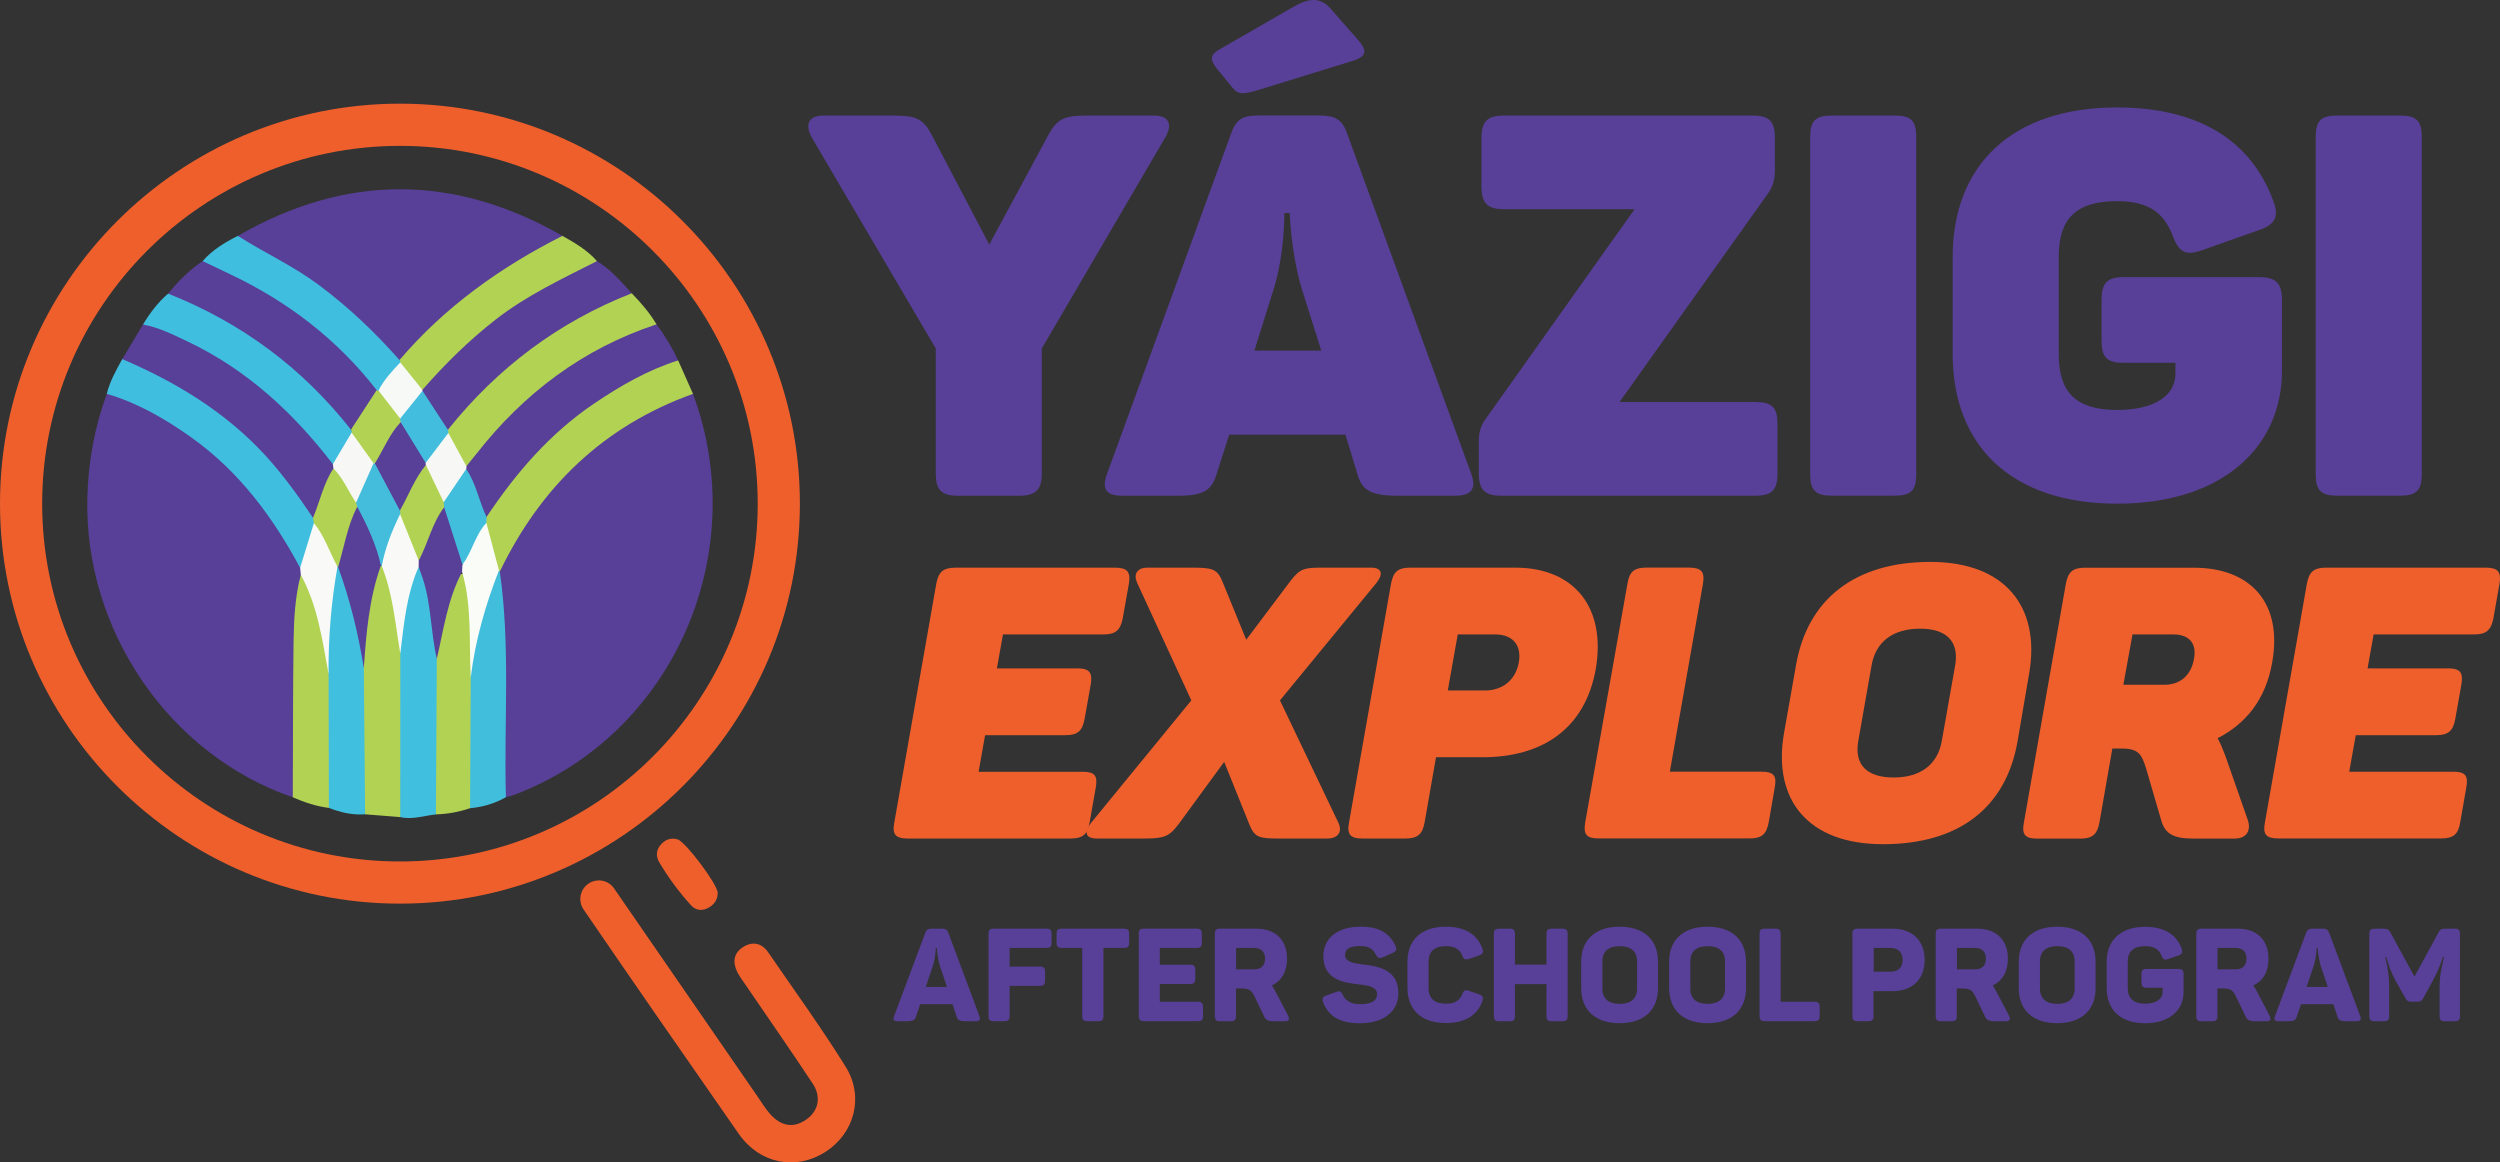 <?xml version="1.0" encoding="utf-8"?>
<!-- Generator: Adobe Illustrator 16.0.0, SVG Export Plug-In . SVG Version: 6.00 Build 0)  -->
<!DOCTYPE svg PUBLIC "-//W3C//DTD SVG 1.1//EN" "http://www.w3.org/Graphics/SVG/1.1/DTD/svg11.dtd">
<svg version="1.1" id="Layer_1" xmlns="http://www.w3.org/2000/svg" xmlns:xlink="http://www.w3.org/1999/xlink" x="0px" y="0px"
	 width="77.846px" height="36.195px" viewBox="7.849 28.674 77.846 36.195" enable-background="new 7.849 28.674 77.846 36.195"
	 xml:space="preserve">
<rect x="7.849" y="28.674" width="77.846" height="36.195" fill="#333333" stroke="none"/>
<g>
	<g>
		<g>
			<g opacity="0.42">
				<defs>
					<rect id="SVGID_1_" x="11.309" y="35.495" opacity="0.42" width="8.775" height="13.83"/>
				</defs>
				<clipPath id="SVGID_2_">
					<use xlink:href="#SVGID_1_"  overflow="visible"/>
				</clipPath>
				<g clip-path="url(#SVGID_2_)">
					<g>
						<defs>
							<rect id="SVGID_3_" x="11.309" y="35.497" width="8.775" height="13.828"/>
						</defs>
						<clipPath id="SVGID_4_">
							<use xlink:href="#SVGID_3_"  overflow="visible"/>
						</clipPath>
						<path clip-path="url(#SVGID_4_)" fill="#FFFFFF" d="M18.808,35.499c-1.583,0.131-3.066,0.984-4.234,2.014
							c-2.46,2.174-3.766,5.492-3.086,8.73c0.178,0.85,0.486,1.746,0.953,2.484c0.872,1.387,3.082,0.107,2.202-1.287
							c-0.127-0.201-0.224-0.418-0.325-0.633c0.154,0.324-0.033-0.092-0.059-0.156c-0.053-0.146-0.103-0.295-0.147-0.445
							c-0.092-0.301-0.166-0.611-0.218-0.922c-0.094-0.57-0.083-1.447,0.081-2.137c0.212-0.891,0.638-1.686,1.153-2.438
							c0.768-1.115,1.566-1.754,2.708-2.336c0.324-0.164-0.07,0.01,0.115-0.053c0.077-0.025,0.152-0.059,0.229-0.084
							c0.168-0.059,0.338-0.109,0.512-0.15c0.1-0.023,0.205-0.035,0.304-0.061c0.227-0.061-0.397,0.043-0.188,0.025
							c0.688-0.057,1.276-0.547,1.276-1.275C20.084,36.128,19.499,35.442,18.808,35.499"/>
					</g>
				</g>
			</g>
			<path fill="#EF5F2C" d="M26.208,56.167c-0.291,0.168-0.376,0.549-0.188,0.826c1.682,2.457,3.09,4.486,4.835,6.99
				c0.652,0.934,1.782,1.148,2.7,0.557c0.896-0.576,1.211-1.711,0.627-2.649c-0.758-1.218-1.601-2.382-2.413-3.563
				c-0.2-0.293-0.489-0.35-0.782-0.164c-0.3,0.189-0.33,0.479-0.176,0.785c0.067,0.131,0.158,0.252,0.242,0.375
				c0.703,1.031,1.418,2.055,2.106,3.098c0.275,0.418,0.173,0.859-0.22,1.123c-0.408,0.277-0.782,0.177-1.097-0.168
				c-0.149-0.164-0.266-0.358-0.393-0.543c-1.759-2.551-2.797-4.061-4.477-6.494C26.803,56.09,26.469,56.015,26.208,56.167"/>
			<path fill="#EF5F2C" d="M30.198,56.476c-0.003,0.231-0.127,0.387-0.323,0.481c-0.185,0.088-0.37,0.06-0.51-0.096
				c-0.376-0.414-0.706-0.861-0.991-1.342c-0.113-0.189-0.091-0.398,0.07-0.564c0.138-0.145,0.307-0.203,0.507-0.143
				C29.201,54.89,30.19,56.208,30.198,56.476"/>
			<path fill="#EF5F2C" d="M20.303,56.812c-6.867,0-12.454-5.588-12.454-12.455s5.587-12.455,12.454-12.455
				c6.866,0,12.453,5.588,12.453,12.455S27.169,56.812,20.303,56.812 M20.303,33.216c-6.144,0-11.141,4.998-11.141,11.141
				c0,6.144,4.997,11.142,11.141,11.142c6.143,0,11.14-4.998,11.14-11.142C31.443,38.214,26.445,33.216,20.303,33.216"/>
			<path fill="#583F97" d="M44.124,32.97l-3.835,6.555v3.885c0,0.516-0.185,0.701-0.717,0.701h-1.886
				c-0.532,0-0.699-0.186-0.699-0.701v-3.885l-3.853-6.555c-0.217-0.383-0.149-0.699,0.367-0.699h1.984
				c0.834,0,1.084,0.033,1.384,0.617l1.784,3.4l1.835-3.4c0.316-0.584,0.55-0.617,1.384-0.617h1.9
				C44.291,32.271,44.356,32.587,44.124,32.97"/>
			<path fill="#583F97" d="M53.178,44.11H51.36c-0.852,0-1.117-0.186-1.251-0.701l-0.366-1.201h-3.618l-0.385,1.201
				c-0.149,0.516-0.383,0.701-1.199,0.701h-1.769c-0.5,0-0.617-0.234-0.45-0.686l3.853-10.572c0.167-0.482,0.383-0.582,0.867-0.582
				h1.884c0.482,0,0.717,0.115,0.867,0.551l3.867,10.604C53.829,43.876,53.679,44.11,53.178,44.11 M49.26,28.919l0.85,0.967
				c0.301,0.334,0.317,0.518-0.083,0.666l-3.035,0.936c-0.399,0.115-0.584,0.148-0.767-0.084l-0.45-0.551
				c-0.267-0.316-0.251-0.467,0.033-0.633l2.351-1.352C48.543,28.651,48.926,28.552,49.26,28.919 M48.375,37.64
				c-0.332-1.135-0.367-2.334-0.367-2.334h-0.166c0,0,0.017,1.199-0.316,2.316l-0.617,1.969h2.083L48.375,37.64z"/>
			<path fill="#583F97" d="M63.116,32.97v1c0,0.318-0.066,0.518-0.218,0.734l-4.619,6.488h4.22c0.535,0,0.699,0.166,0.699,0.699
				v1.518c0,0.516-0.164,0.701-0.699,0.701h-7.903c-0.517,0-0.7-0.186-0.7-0.701v-1.018c0-0.283,0.083-0.5,0.232-0.699l4.619-6.504
				h-4.067c-0.517,0-0.701-0.184-0.701-0.717V32.97c0-0.516,0.185-0.699,0.701-0.699h7.735
				C62.948,32.271,63.116,32.454,63.116,32.97"/>
			<path fill="#583F97" d="M64.883,32.271h1.968c0.5,0,0.667,0.166,0.667,0.666v10.506c0,0.5-0.167,0.666-0.667,0.666h-1.968
				c-0.5,0-0.668-0.166-0.668-0.666V32.937C64.215,32.437,64.383,32.271,64.883,32.271"/>
			<path fill="#583F97" d="M78.906,38.022v2.201c0,2.352-1.834,4.135-5.136,4.135c-3.27,0-5.119-1.783-5.119-4.668v-3.002
				c0-2.885,1.852-4.668,5.119-4.668c2.566,0,4.186,1.051,4.869,2.918c0.184,0.484,0.05,0.734-0.45,0.9l-1.784,0.633
				c-0.5,0.168-0.701,0.066-0.9-0.449c-0.282-0.75-0.782-1.084-1.733-1.084c-1.301,0-1.817,0.566-1.817,1.734v3.033
				c0,1.168,0.518,1.734,1.817,1.734c1.117,0,1.817-0.416,1.817-1.133v-0.334h-1.602c-0.533,0-0.699-0.166-0.699-0.699v-1.252
				c0-0.533,0.166-0.717,0.699-0.717h4.202C78.724,37.306,78.906,37.489,78.906,38.022"/>
			<path fill="#583F97" d="M80.624,32.271h1.967c0.5,0,0.668,0.166,0.668,0.666v10.506c0,0.5-0.168,0.666-0.668,0.666h-1.967
				c-0.5,0-0.668-0.166-0.668-0.666V32.937C79.956,32.437,80.124,32.271,80.624,32.271"/>
			<path fill="#EF5F2C" d="M43.001,46.849l-0.19,1.069c-0.071,0.379-0.226,0.511-0.594,0.511H39.08l-0.189,1.057h2.506
				c0.38,0,0.476,0.132,0.416,0.5l-0.19,1.068c-0.07,0.381-0.214,0.512-0.594,0.512h-2.506l-0.202,1.14h3.243
				c0.368,0,0.475,0.119,0.404,0.5l-0.191,1.08c-0.059,0.368-0.213,0.498-0.593,0.498h-5.072c-0.38,0-0.487-0.13-0.416-0.498
				l1.308-7.437c0.07-0.367,0.213-0.498,0.593-0.498h4.978C42.953,46.351,43.06,46.481,43.001,46.849"/>
			<path fill="#EF5F2C" d="M50.709,46.825l-3.004,3.658l1.815,3.801c0.131,0.262,0.024,0.5-0.344,0.5h-1.509
				c-0.619,0-0.749-0.035-0.915-0.438l-0.784-1.949l-1.426,1.949c-0.285,0.366-0.415,0.438-1.069,0.438h-1.473
				c-0.368,0-0.403-0.215-0.166-0.5l3.111-3.801l-1.686-3.658c-0.119-0.262-0.012-0.475,0.32-0.475h1.414
				c0.604,0,0.76,0.047,0.914,0.416l0.748,1.828l1.376-1.828c0.299-0.393,0.44-0.416,0.986-0.416h1.533
				C50.888,46.351,50.924,46.563,50.709,46.825"/>
			<path fill="#EF5F2C" d="M57.54,49.497c-0.332,1.877-1.674,2.756-3.526,2.756h-1.45l-0.355,2.031c-0.07,0.369-0.215,0.5-0.595,0.5
				h-1.342c-0.38,0-0.487-0.131-0.416-0.5l1.308-7.436c0.07-0.367,0.213-0.498,0.594-0.498h3.277
				C56.886,46.351,57.86,47.608,57.54,49.497 M55.141,49.308c0.095-0.522-0.166-0.879-0.736-0.879h-1.164l-0.31,1.745h1.163
				C54.653,50.174,55.045,49.831,55.141,49.308"/>
			<path fill="#EF5F2C" d="M60.877,46.849l-1.032,5.854h2.85c0.382,0,0.487,0.119,0.416,0.5l-0.188,1.08
				c-0.071,0.369-0.215,0.498-0.594,0.498h-4.705c-0.379,0-0.476-0.129-0.414-0.498l1.316-7.436
				c0.061-0.367,0.202-0.498,0.582-0.498h1.344C60.831,46.351,60.937,46.481,60.877,46.849"/>
			<path fill="#EF5F2C" d="M67.958,46.171c2.34,0,3.433,1.414,3.076,3.471l-0.367,2.147c-0.369,2.043-1.83,3.172-4.183,3.172
				c-2.34,0-3.433-1.379-3.088-3.434l0.38-2.15C64.133,47.334,65.605,46.171,67.958,46.171 M67.637,48.25
				c-0.832,0-1.379,0.394-1.51,1.142l-0.414,2.353c-0.131,0.748,0.271,1.139,1.104,1.139c0.82,0,1.366-0.391,1.497-1.139
				l0.416-2.353C68.859,48.644,68.458,48.25,67.637,48.25"/>
			<path fill="#EF5F2C" d="M78.6,49.308c-0.202,1.151-0.818,1.899-1.698,2.353c0.084,0.153,0.154,0.321,0.228,0.512l0.711,2.031
				c0.107,0.319-0.022,0.582-0.414,0.582h-1.283c-0.63,0-0.879-0.156-0.998-0.57l-0.475-1.629c-0.131-0.402-0.215-0.604-0.737-0.604
				h-0.31l-0.402,2.304c-0.072,0.368-0.215,0.5-0.594,0.5h-1.344c-0.38,0-0.486-0.132-0.414-0.5l1.307-7.437
				c0.07-0.367,0.213-0.498,0.593-0.498h3.386C77.947,46.351,78.933,47.465,78.6,49.308 M75.523,48.429h-1.271l-0.285,1.567h1.283
				c0.498,0,0.83-0.309,0.914-0.797C76.26,48.726,76.036,48.429,75.523,48.429"/>
			<path fill="#EF5F2C" d="M85.68,46.849l-0.189,1.069c-0.07,0.379-0.227,0.511-0.595,0.511H81.76l-0.189,1.057h2.506
				c0.381,0,0.477,0.132,0.416,0.5l-0.189,1.068c-0.07,0.381-0.215,0.512-0.594,0.512h-2.506L81,52.704h3.242
				c0.368,0,0.475,0.119,0.402,0.5l-0.189,1.08c-0.059,0.369-0.213,0.498-0.593,0.498h-5.071c-0.381,0-0.487-0.129-0.416-0.498
				l1.307-7.436c0.07-0.367,0.213-0.498,0.595-0.498h4.978C85.633,46.351,85.739,46.481,85.68,46.849"/>
			<path fill="#583F97" d="M38.236,60.474h-0.304c-0.203,0-0.264-0.033-0.297-0.149l-0.125-0.382h-1.007l-0.13,0.382
				c-0.036,0.116-0.094,0.149-0.292,0.149h-0.284c-0.118,0-0.146-0.054-0.106-0.162l0.966-2.582
				c0.041-0.112,0.094-0.138,0.203-0.138h0.317c0.109,0,0.162,0.023,0.203,0.13l0.965,2.59
				C38.387,60.42,38.358,60.474,38.236,60.474 M37.125,58.776c-0.095-0.291-0.103-0.58-0.103-0.58h-0.036c0,0,0,0.289-0.097,0.576
				l-0.212,0.633h0.658L37.125,58.776z"/>
			<path fill="#583F97" d="M40.594,57.758v0.271c0,0.123-0.041,0.162-0.166,0.162h-1.141v0.58h0.938
				c0.121,0,0.166,0.041,0.166,0.166v0.273c0,0.121-0.045,0.162-0.166,0.162h-0.938v0.934c0,0.125-0.04,0.166-0.162,0.166h-0.329
				c-0.125,0-0.166-0.041-0.166-0.166v-2.549c0-0.127,0.041-0.166,0.166-0.166h1.632C40.553,57.592,40.594,57.631,40.594,57.758"/>
			<path fill="#583F97" d="M43.009,57.758v0.271c0,0.123-0.041,0.162-0.166,0.162h-0.634v2.115c0,0.125-0.045,0.166-0.167,0.166
				h-0.329c-0.125,0-0.166-0.041-0.166-0.166v-2.115h-0.633c-0.126,0-0.166-0.039-0.166-0.162v-0.271
				c0-0.127,0.04-0.166,0.166-0.166h1.929C42.968,57.592,43.009,57.631,43.009,57.758"/>
			<path fill="#583F97" d="M45.272,57.758v0.271c0,0.123-0.041,0.162-0.166,0.162h-1.142v0.523h0.938
				c0.121,0,0.166,0.041,0.166,0.162v0.271c0,0.127-0.045,0.168-0.166,0.168h-0.938v0.552h1.182c0.122,0,0.163,0.045,0.163,0.168
				v0.271c0,0.125-0.041,0.166-0.163,0.166h-1.672c-0.126,0-0.166-0.041-0.166-0.166v-2.55c0-0.127,0.04-0.166,0.166-0.166h1.632
				C45.231,57.592,45.272,57.631,45.272,57.758"/>
			<path fill="#583F97" d="M47.926,58.526c0,0.406-0.172,0.693-0.471,0.832c0.027,0.043,0.058,0.092,0.084,0.141l0.418,0.799
				c0.054,0.101,0.037,0.177-0.088,0.177h-0.326c-0.207,0-0.278-0.033-0.335-0.158l-0.301-0.625
				c-0.093-0.188-0.17-0.239-0.406-0.239h-0.166v0.856c0,0.125-0.041,0.166-0.162,0.166h-0.328c-0.127,0-0.168-0.041-0.168-0.166
				v-2.55c0-0.127,0.041-0.168,0.168-0.168h1.123C47.557,57.59,47.926,57.937,47.926,58.526 M46.903,58.192h-0.564v0.666h0.564
				c0.219,0,0.337-0.121,0.337-0.332S47.122,58.192,46.903,58.192"/>
			<path fill="#583F97" d="M50.213,57.53c0.594,0,0.902,0.199,1.089,0.598c0.053,0.113,0.024,0.17-0.091,0.22l-0.308,0.135
				c-0.106,0.047-0.149,0.026-0.211-0.082c-0.085-0.17-0.223-0.269-0.479-0.269c-0.332,0-0.481,0.086-0.481,0.279
				c0,0.221,0.284,0.264,0.613,0.301c0.475,0.058,1.047,0.181,1.047,0.894c0,0.558-0.455,0.931-1.201,0.931
				c-0.633,0-0.983-0.23-1.142-0.656c-0.041-0.119-0.012-0.172,0.105-0.211l0.297-0.107c0.113-0.045,0.161-0.023,0.215,0.098
				c0.08,0.176,0.265,0.281,0.523,0.281c0.346,0,0.539-0.09,0.539-0.322c0-0.201-0.247-0.26-0.553-0.291
				c-0.481-0.057-1.119-0.139-1.119-0.885C49.058,57.917,49.456,57.53,50.213,57.53"/>
			<path fill="#583F97" d="M52.872,57.53c0.601,0,0.979,0.244,1.137,0.684c0.041,0.113,0.013,0.17-0.102,0.211l-0.313,0.107
				c-0.122,0.037-0.166,0.018-0.211-0.1c-0.077-0.199-0.239-0.297-0.512-0.297c-0.354,0-0.539,0.162-0.539,0.482v0.827
				c0,0.32,0.187,0.484,0.539,0.484c0.271,0,0.435-0.099,0.512-0.298c0.045-0.118,0.094-0.146,0.211-0.102l0.313,0.109
				c0.113,0.041,0.143,0.098,0.102,0.211c-0.158,0.439-0.536,0.682-1.137,0.682c-0.768,0-1.197-0.418-1.197-1.092v-0.818
				C51.674,57.948,52.104,57.53,52.872,57.53"/>
			<path fill="#583F97" d="M56.663,57.758v2.55c0,0.125-0.041,0.166-0.166,0.166H56.17c-0.125,0-0.166-0.041-0.166-0.166v-0.99
				h-0.982v0.99c0,0.125-0.04,0.166-0.161,0.166h-0.329c-0.125,0-0.166-0.041-0.166-0.166v-2.55c0-0.127,0.041-0.166,0.166-0.166
				h0.329c0.121,0,0.161,0.039,0.161,0.166v0.953h0.982v-0.953c0-0.127,0.041-0.166,0.166-0.166h0.326
				C56.622,57.592,56.663,57.631,56.663,57.758"/>
			<path fill="#583F97" d="M58.28,57.53c0.771,0,1.197,0.418,1.197,1.092v0.82c0,0.674-0.426,1.092-1.197,1.092
				c-0.767,0-1.195-0.418-1.195-1.092v-0.82C57.084,57.948,57.514,57.53,58.28,57.53 M58.284,58.136
				c-0.345,0-0.539,0.157-0.539,0.475v0.845c0,0.315,0.194,0.477,0.539,0.477c0.342,0,0.541-0.16,0.541-0.477V58.61
				C58.825,58.293,58.625,58.136,58.284,58.136"/>
			<path fill="#583F97" d="M61.02,57.53c0.771,0,1.197,0.418,1.197,1.092v0.82c0,0.674-0.428,1.092-1.197,1.092
				c-0.768,0-1.197-0.418-1.197-1.092v-0.82C59.822,57.948,60.252,57.53,61.02,57.53 M61.023,58.136c-0.345,0-0.54,0.157-0.54,0.475
				v0.845c0,0.315,0.195,0.477,0.54,0.477c0.341,0,0.54-0.16,0.54-0.477V58.61C61.563,58.293,61.364,58.136,61.023,58.136"/>
			<path fill="#583F97" d="M63.295,57.758v2.109h1.052c0.122,0,0.163,0.045,0.163,0.168v0.271c0,0.125-0.041,0.166-0.163,0.166
				h-1.542c-0.126,0-0.166-0.041-0.166-0.166v-2.549c0-0.127,0.04-0.166,0.166-0.166h0.328
				C63.254,57.592,63.295,57.631,63.295,57.758"/>
			<path fill="#583F97" d="M67.779,58.565c0,0.609-0.386,0.971-0.993,0.971h-0.598v0.771c0,0.125-0.041,0.166-0.162,0.166h-0.329
				c-0.126,0-0.167-0.041-0.167-0.166v-2.549c0-0.125,0.041-0.166,0.167-0.166h1.089C67.39,57.592,67.779,57.956,67.779,58.565
				 M67.094,58.565c0-0.23-0.139-0.373-0.373-0.373h-0.528v0.738h0.528C66.956,58.931,67.094,58.797,67.094,58.565"/>
			<path fill="#583F97" d="M70.372,58.526c0,0.406-0.17,0.693-0.471,0.832c0.028,0.043,0.057,0.092,0.085,0.141l0.418,0.799
				c0.054,0.101,0.037,0.177-0.089,0.177H69.99c-0.206,0-0.28-0.033-0.337-0.158l-0.3-0.625c-0.093-0.188-0.17-0.239-0.406-0.239
				h-0.166v0.856c0,0.125-0.041,0.166-0.163,0.166H68.29c-0.125,0-0.166-0.041-0.166-0.166v-2.55c0-0.127,0.041-0.168,0.166-0.168
				h1.125C70.002,57.59,70.372,57.937,70.372,58.526 M69.35,58.192h-0.564v0.666h0.564c0.219,0,0.337-0.121,0.337-0.332
				S69.568,58.192,69.35,58.192"/>
			<path fill="#583F97" d="M71.906,57.53c0.771,0,1.196,0.418,1.196,1.092v0.82c0,0.674-0.426,1.092-1.196,1.092
				c-0.768,0-1.196-0.418-1.196-1.092v-0.82C70.709,57.948,71.139,57.53,71.906,57.53 M71.911,58.136
				c-0.347,0-0.541,0.157-0.541,0.475v0.845c0,0.315,0.194,0.477,0.541,0.477c0.34,0,0.539-0.16,0.539-0.477V58.61
				C72.45,58.293,72.25,58.136,71.911,58.136"/>
			<path fill="#583F97" d="M75.842,59.013v0.557c0,0.548-0.426,0.966-1.197,0.966c-0.768,0-1.197-0.418-1.197-1.093v-0.817
				c0-0.674,0.432-1.092,1.197-1.092c0.602,0,0.979,0.241,1.136,0.68c0.041,0.115,0.013,0.172-0.101,0.213l-0.313,0.109
				c-0.117,0.041-0.166,0.016-0.212-0.103c-0.075-0.199-0.237-0.297-0.511-0.297c-0.354,0-0.54,0.161-0.54,0.481v0.828
				c0,0.32,0.188,0.482,0.54,0.482c0.341,0,0.544-0.148,0.544-0.352V59.43h-0.495c-0.122,0-0.163-0.041-0.163-0.166v-0.252
				c0-0.127,0.041-0.166,0.163-0.166h0.986C75.801,58.847,75.842,58.886,75.842,59.013"/>
			<path fill="#583F97" d="M78.487,58.526c0,0.406-0.171,0.693-0.471,0.832c0.027,0.043,0.057,0.092,0.085,0.141l0.418,0.799
				c0.053,0.101,0.037,0.177-0.089,0.177h-0.325c-0.207,0-0.28-0.033-0.337-0.158l-0.301-0.625c-0.092-0.188-0.17-0.239-0.405-0.239
				h-0.166v0.856c0,0.125-0.041,0.166-0.163,0.166h-0.328c-0.126,0-0.167-0.041-0.167-0.166v-2.55c0-0.127,0.041-0.168,0.167-0.168
				h1.124C78.118,57.59,78.487,57.937,78.487,58.526 M77.465,58.192H76.9v0.666h0.563c0.22,0,0.338-0.121,0.338-0.332
				S77.684,58.192,77.465,58.192"/>
			<path fill="#583F97" d="M81.234,60.474H80.93c-0.203,0-0.266-0.033-0.299-0.149l-0.125-0.382H79.5l-0.131,0.382
				c-0.035,0.116-0.093,0.149-0.291,0.149h-0.285c-0.117,0-0.146-0.054-0.104-0.162l0.965-2.582
				c0.041-0.112,0.094-0.138,0.203-0.138h0.316c0.109,0,0.162,0.023,0.203,0.13l0.966,2.59
				C81.383,60.42,81.356,60.474,81.234,60.474 M80.122,58.776c-0.093-0.291-0.101-0.58-0.101-0.58h-0.037c0,0,0,0.289-0.098,0.576
				l-0.212,0.633h0.658L80.122,58.776z"/>
			<path fill="#583F97" d="M84.448,57.754v2.558c0,0.121-0.041,0.162-0.162,0.162H83.98c-0.126,0-0.166-0.041-0.166-0.162V59.39
				c0-0.248,0.032-0.517,0.14-0.914h-0.037c-0.086,0.276-0.203,0.537-0.326,0.756l-0.282,0.517
				c-0.045,0.086-0.086,0.116-0.187,0.116h-0.188c-0.101,0-0.134-0.022-0.187-0.116l-0.293-0.517
				c-0.125-0.219-0.216-0.459-0.301-0.756h-0.031c0.098,0.414,0.121,0.646,0.121,0.918v0.918c0,0.121-0.039,0.162-0.166,0.162
				h-0.283c-0.127,0-0.168-0.041-0.168-0.162v-2.558c0-0.123,0.041-0.162,0.168-0.162h0.259c0.139,0,0.179,0.023,0.231,0.121
				l0.748,1.371l0.744-1.367c0.059-0.104,0.09-0.125,0.221-0.125h0.289C84.407,57.592,84.448,57.631,84.448,57.754"/>
			<g>
				<path fill="#583F97" d="M29.428,40.938c1.852,5.012-0.645,10.619-5.559,12.484c-0.086,0.031-0.178,0.051-0.266,0.076
					c-0.246-0.215-0.192-0.511-0.195-0.783c-0.009-1.115-0.022-2.232,0.002-3.348c0.021-0.912-0.083-1.82-0.095-2.729
					c0.001-0.268,0.095-0.508,0.22-0.74c1.109-2.061,2.691-3.639,4.801-4.664C28.672,41.071,29.001,40.8,29.428,40.938"/>
				<path fill="#583F97" d="M16.966,53.5c-3.85-1.317-6.507-5.213-6.397-9.346c0.03-1.109,0.225-2.18,0.606-3.217
					c0.159-0.121,0.318-0.061,0.473,0.006c2.587,1.092,4.495,2.889,5.658,5.461c0.027,0.127,0.027,0.254,0.002,0.383
					c-0.26,1.929-0.117,3.871-0.156,5.809C17.145,52.907,17.212,53.237,16.966,53.5"/>
				<path fill="#583F97" d="M15.255,36.019c3.368-1.941,6.737-1.93,10.106-0.002c0.1,0.193-0.081,0.219-0.179,0.268
					c-1.747,0.881-3.315,1.994-4.595,3.488c-0.063,0.072-0.146,0.115-0.242,0.127c-0.27-0.018-0.423-0.219-0.582-0.393
					c-1.188-1.299-2.584-2.318-4.148-3.115C15.46,36.312,15.258,36.257,15.255,36.019"/>
				<path fill="#583F97" d="M11.656,39.856c0.216-0.359,0.431-0.719,0.646-1.078c0.184-0.07,0.36-0.055,0.541,0.02
					c2.23,0.891,4.079,2.266,5.432,4.273c0.029,0.08,0.038,0.164,0.029,0.25c-0.209,0.48-0.318,1.006-0.623,1.447
					c-0.268,0.068-0.358-0.15-0.464-0.311c-1.055-1.594-2.439-2.822-4.103-3.752c-0.292-0.164-0.588-0.313-0.898-0.438
					C11.998,40.181,11.75,40.118,11.656,39.856"/>
				<path fill="#583F97" d="M28.292,38.774c0.263,0.35,0.489,0.725,0.673,1.123c-0.334,0.41-0.864,0.463-1.296,0.693
					c-1.687,0.904-3.073,2.131-4.169,3.695c-0.136,0.195-0.236,0.43-0.494,0.508c-0.366-0.162-0.317-0.553-0.454-0.84
					c-0.094-0.199-0.191-0.4-0.253-0.615c-0.012-0.055-0.009-0.109,0.004-0.166c1.019-1.559,2.365-2.762,3.988-3.662
					c0.406-0.225,0.824-0.436,1.252-0.617C27.779,38.792,28.019,38.661,28.292,38.774"/>
				<path fill="#583F97" d="M13.083,37.817c0.314-0.383,0.66-0.736,1.076-1.014c0.428-0.07,0.742,0.215,1.084,0.375
					c1.574,0.736,2.905,1.809,4.078,3.08c0.153,0.166,0.294,0.34,0.305,0.582c-0.207,0.447-0.367,0.928-0.842,1.186
					c-0.209-0.006-0.341-0.141-0.456-0.285c-1.299-1.617-2.95-2.754-4.822-3.602C13.342,38.065,13.138,38.038,13.083,37.817"/>
				<path fill="#583F97" d="M26.438,36.804c0.429,0.262,0.752,0.635,1.082,1.004c-0.072,0.227-0.282,0.279-0.466,0.357
					c-1.818,0.789-3.392,1.906-4.669,3.434c-0.161,0.191-0.296,0.434-0.569,0.51c-0.442-0.309-0.625-0.801-0.879-1.242
					c-0.003-0.055,0.006-0.109,0.024-0.162c1.374-1.613,2.963-2.945,4.946-3.756C26.079,36.878,26.245,36.794,26.438,36.804"/>
				<path fill="#B2D254" d="M22.999,44.772c0.914-1.371,1.973-2.602,3.351-3.533c0.818-0.553,1.667-1.043,2.615-1.342
					c0.154,0.348,0.308,0.695,0.463,1.041c-2.784,1-4.744,2.895-6.016,5.535c-0.06-0.01-0.105-0.041-0.138-0.09
					c-0.182-0.443-0.255-0.914-0.363-1.375C22.914,44.919,22.936,44.839,22.999,44.772"/>
				<path fill="#3FBEDF" d="M11.656,39.856c1.674,0.715,3.205,1.641,4.451,2.994c0.556,0.605,1.032,1.268,1.487,1.947
					c0.118,0.023,0.121,0.113,0.124,0.205c-0.068,0.338-0.173,0.668-0.253,1.004c-0.035,0.15-0.043,0.34-0.271,0.348
					c-0.854-1.592-1.912-3.014-3.403-4.07c-0.808-0.572-1.658-1.066-2.617-1.346C11.27,40.548,11.463,40.202,11.656,39.856"/>
				<path fill="#B2D254" d="M21.797,42.054c1.534-1.918,3.431-3.35,5.723-4.248c0.29,0.297,0.559,0.611,0.772,0.967
					c-2.292,0.758-4.13,2.145-5.607,4.031c-0.103,0.131-0.208,0.258-0.313,0.387c-0.399-0.207-0.461-0.631-0.628-0.986
					C21.742,42.146,21.761,42.097,21.797,42.054"/>
				<path fill="#3FBEDF" d="M13.083,37.817c2.278,0.9,4.178,2.309,5.693,4.234c0.037,0.045,0.058,0.096,0.06,0.156
					c-0.181,0.324-0.169,0.779-0.622,0.92c-1.228-1.598-2.673-2.939-4.511-3.813c-0.452-0.215-0.9-0.443-1.4-0.535
					C12.516,38.421,12.766,38.091,13.083,37.817"/>
				<path fill="#B2D254" d="M26.438,36.804c-1.085,0.551-2.188,1.066-3.157,1.822c-0.835,0.652-1.584,1.391-2.278,2.186
					c-0.396-0.111-0.519-0.479-0.718-0.771c-0.013-0.053-0.012-0.104,0.003-0.156c1.411-1.656,3.145-2.891,5.074-3.867
					C25.75,36.239,26.138,36.462,26.438,36.804"/>
				<path fill="#3FBEDF" d="M20.287,39.884c0.023,0.02,0.031,0.043,0.025,0.074c-0.071,0.381-0.369,0.609-0.602,0.883
					c-0.049,0.029-0.095,0.023-0.133-0.02c-1.227-1.58-2.769-2.76-4.569-3.611c-0.284-0.135-0.566-0.271-0.849-0.406
					c0.303-0.348,0.688-0.58,1.095-0.785c0.826,0.525,1.72,0.932,2.511,1.52C18.694,38.229,19.524,39.019,20.287,39.884"/>
				<path fill="#B2D254" d="M20.312,54.118c-0.365-0.029-0.729-0.061-1.094-0.088c-0.217-0.23-0.174-0.521-0.175-0.795
					c-0.004-1.23-0.009-2.459,0-3.688c0.011-0.84,0.094-1.67,0.277-2.49c0.058-0.252,0.094-0.516,0.286-0.715
					c0.057-0.045,0.118-0.057,0.187-0.035c0.446,0.631,0.462,1.383,0.571,2.104c0.036,0.234,0.041,0.476,0.106,0.709
					c0.085,1.498,0.031,2.998,0.032,4.498C20.503,53.802,20.478,53.989,20.312,54.118"/>
				<path fill="#41BFDE" d="M20.312,54.118l0.002-5.094c-0.063-0.775,0.018-1.533,0.236-2.277c0.055-0.186,0.09-0.406,0.345-0.445
					c0.252,0.125,0.272,0.381,0.34,0.609c0.229,0.753,0.197,1.544,0.354,2.309c0.089,1.438,0.033,2.879,0.033,4.317
					c0,0.187-0.033,0.371-0.199,0.496C21.053,54.073,20.69,54.204,20.312,54.118"/>
				<path fill="#41BFDF" d="M19.178,49.479c0.014,1.516,0.027,3.033,0.04,4.551c-0.394,0.031-0.766-0.059-1.129-0.199
					c-0.182-0.221-0.166-0.485-0.167-0.744c-0.002-1.114-0.007-2.229,0.001-3.344c0.026-0.885,0.01-1.771,0.143-2.65
					c0.034-0.238,0.063-0.477,0.171-0.697c0.032-0.061,0.085-0.094,0.153-0.1c0.497,0.623,0.571,1.389,0.707,2.128
					C19.161,48.771,19.165,49.127,19.178,49.479"/>
				<path fill="#B2D254" d="M18.08,49.663c0.003,1.39,0.007,2.777,0.01,4.168c-0.394-0.049-0.764-0.174-1.124-0.33
					c0.007-1.61,0.003-3.225,0.024-4.836c0.011-0.701,0.044-1.406,0.226-2.094c0.602,0.467,0.6,1.188,0.759,1.834
					C18.074,48.813,18.011,49.247,18.08,49.663"/>
				<path fill="#42BEDD" d="M23.386,46.435l0.026,0.039c0.337,2.334,0.125,4.685,0.19,7.024c-0.346,0.197-0.72,0.306-1.117,0.342
					c-0.17-0.125-0.188-0.313-0.188-0.495c-0.002-1.142-0.054-2.281,0.027-3.421c0.188-0.993,0.3-2.008,0.71-2.95
					C23.12,46.774,23.155,46.542,23.386,46.435"/>
				<path fill="#B2D254" d="M22.507,49.776c-0.007,1.355-0.014,2.709-0.021,4.064c-0.345,0.117-0.7,0.182-1.063,0.193
					c0.01-1.615,0.019-3.232,0.028-4.849c-0.057-0.769,0.137-1.492,0.396-2.201c0.074-0.203,0.104-0.502,0.457-0.424
					c0.375,0.543,0.343,1.164,0.304,1.771C22.577,48.813,22.509,49.293,22.507,49.776"/>
				<path fill="#F9FAF8" d="M18.08,49.663c-0.193-1.057-0.34-2.127-0.864-3.092c-0.008-0.072-0.015-0.145-0.021-0.219
					c0.144-0.463,0.286-0.928,0.429-1.393c0.546,0.289,0.691,0.795,0.735,1.354C18.162,47.422,18.07,48.538,18.08,49.663"/>
				<path fill="#B2D254" d="M18.358,46.315c-0.252-0.449-0.4-0.951-0.735-1.355c-0.009-0.053-0.019-0.109-0.027-0.162
					c0.215-0.512,0.324-1.066,0.636-1.539c0.478,0.195,0.59,0.65,0.758,1.068c0.012,0.057,0.017,0.117,0.017,0.176
					c-0.165,0.625-0.187,1.299-0.629,1.83L18.358,46.315z"/>
				<path fill="#F7F8F5" d="M18.935,44.327c-0.238-0.355-0.399-0.76-0.704-1.068c-0.005-0.045-0.011-0.088-0.017-0.133
					c0.194-0.328,0.39-0.656,0.585-0.984c0.454,0.152,0.594,0.551,0.736,0.947C19.466,43.565,19.36,44.024,18.935,44.327"/>
				<path fill="#42BEDD" d="M22.999,44.772c-0.002,0.061-0.003,0.121-0.005,0.182c-0.073,0.344-0.232,0.654-0.403,0.955
					c-0.085,0.15-0.136,0.357-0.383,0.324c-0.397-0.482-0.359-1.129-0.629-1.66c-0.018-0.086-0.019-0.172-0.005-0.258
					c0.185-0.406,0.299-0.867,0.792-1.037C22.679,43.733,22.763,44.284,22.999,44.772"/>
				<path fill="#F7F8F5" d="M22.366,43.278c-0.233,0.344-0.468,0.689-0.7,1.033c-0.42-0.24-0.449-0.709-0.636-1.086
					c-0.009-0.057-0.007-0.113,0.003-0.168c0.188-0.361,0.329-0.766,0.776-0.902c0.188,0.346,0.375,0.691,0.563,1.037
					C22.377,43.222,22.375,43.249,22.366,43.278"/>
				<path fill="#B2D254" d="M19.481,43.097c-0.229-0.318-0.456-0.637-0.684-0.955c0.011-0.035,0.002-0.064-0.021-0.088
					c0.267-0.412,0.535-0.822,0.802-1.232c0.015,0.018,0.033,0.023,0.056,0.016c0.401,0.162,0.563,0.531,0.751,0.877
					c0.01,0.053,0.008,0.105-0.006,0.158c-0.233,0.41-0.446,0.832-0.747,1.201C19.585,43.103,19.535,43.11,19.481,43.097"/>
				<path fill="#43BDDD" d="M20.325,41.819c-0.005-0.037-0.011-0.074-0.016-0.111c0.086-0.404,0.245-0.754,0.697-0.863
					c0.263,0.402,0.526,0.807,0.789,1.211c0.018,0.031,0.021,0.064,0.015,0.1c-0.236,0.311-0.471,0.621-0.707,0.932
					C20.64,42.79,20.457,42.319,20.325,41.819"/>
				<path fill="#F7F9F6" d="M21.006,40.843c-0.231,0.289-0.464,0.576-0.696,0.865c-0.226-0.291-0.45-0.582-0.676-0.873
					c0.17-0.336,0.423-0.607,0.679-0.877c0.229,0.283,0.46,0.568,0.688,0.854L21.006,40.843"/>
				<path fill="#FAFCF8" d="M22.249,46.253c0.304-0.4,0.396-0.922,0.745-1.299c0.131,0.494,0.261,0.988,0.392,1.48
					c-0.422,1.08-0.742,2.188-0.879,3.342c-0.059-1.1,0.046-2.215-0.27-3.295C22.179,46.403,22.18,46.327,22.249,46.253"/>
				<path fill="#583F97" d="M18.378,46.333c0.186-0.631,0.291-1.287,0.593-1.881c0.521,0.498,0.798,1.098,0.738,1.832
					c-0.368,1.031-0.457,2.111-0.531,3.193C19.006,48.407,18.749,47.354,18.378,46.333"/>
				<path fill="#F9FAF7" d="M20.886,46.325c-0.379,0.859-0.46,1.783-0.572,2.699c-0.157-0.916-0.227-1.85-0.578-2.725
					c-0.025-0.631,0.071-1.223,0.569-1.678c0.455,0.383,0.472,0.963,0.662,1.467C20.975,46.181,20.958,46.263,20.886,46.325"/>
				<path fill="#44BDDC" d="M20.307,44.683c-0.253,0.518-0.465,1.049-0.571,1.619l-0.026-0.018c-0.144-0.652-0.426-1.25-0.738-1.832
					c-0.012-0.043-0.024-0.084-0.036-0.125c0.182-0.41,0.364-0.82,0.546-1.23l0.041,0.008c0.463,0.377,0.661,0.912,0.864,1.445
					C20.382,44.606,20.355,44.651,20.307,44.683"/>
				<path fill="#583F97" d="M20.886,46.325c0-0.066,0.001-0.131,0.001-0.197c0.079-0.643,0.252-1.238,0.791-1.662
					c0.19,0.598,0.381,1.191,0.571,1.787c-0.004,0.076-0.008,0.152-0.012,0.229c-0.449,0.849-0.574,1.789-0.785,2.705
					c-0.194-0.824-0.17-1.688-0.438-2.498C20.974,46.567,20.929,46.446,20.886,46.325"/>
				<path fill="#B2D254" d="M21.679,44.468c-0.378,0.498-0.5,1.119-0.791,1.66c-0.193-0.482-0.388-0.965-0.581-1.445
					c0.012-0.037,0.011-0.074-0.005-0.109c0.121-0.557,0.229-1.123,0.809-1.42c0.185,0.387,0.37,0.771,0.555,1.158
					C21.67,44.362,21.674,44.415,21.679,44.468"/>
				<path fill="#583F97" d="M21.11,43.153c-0.353,0.426-0.538,0.947-0.809,1.42c-0.26-0.49-0.52-0.979-0.779-1.469
					c0.268-0.428,0.45-0.91,0.803-1.285c0.26,0.422,0.519,0.844,0.779,1.268C21.098,43.11,21.101,43.132,21.11,43.153"/>
			</g>
		</g>
	</g>
</g>
</svg>

